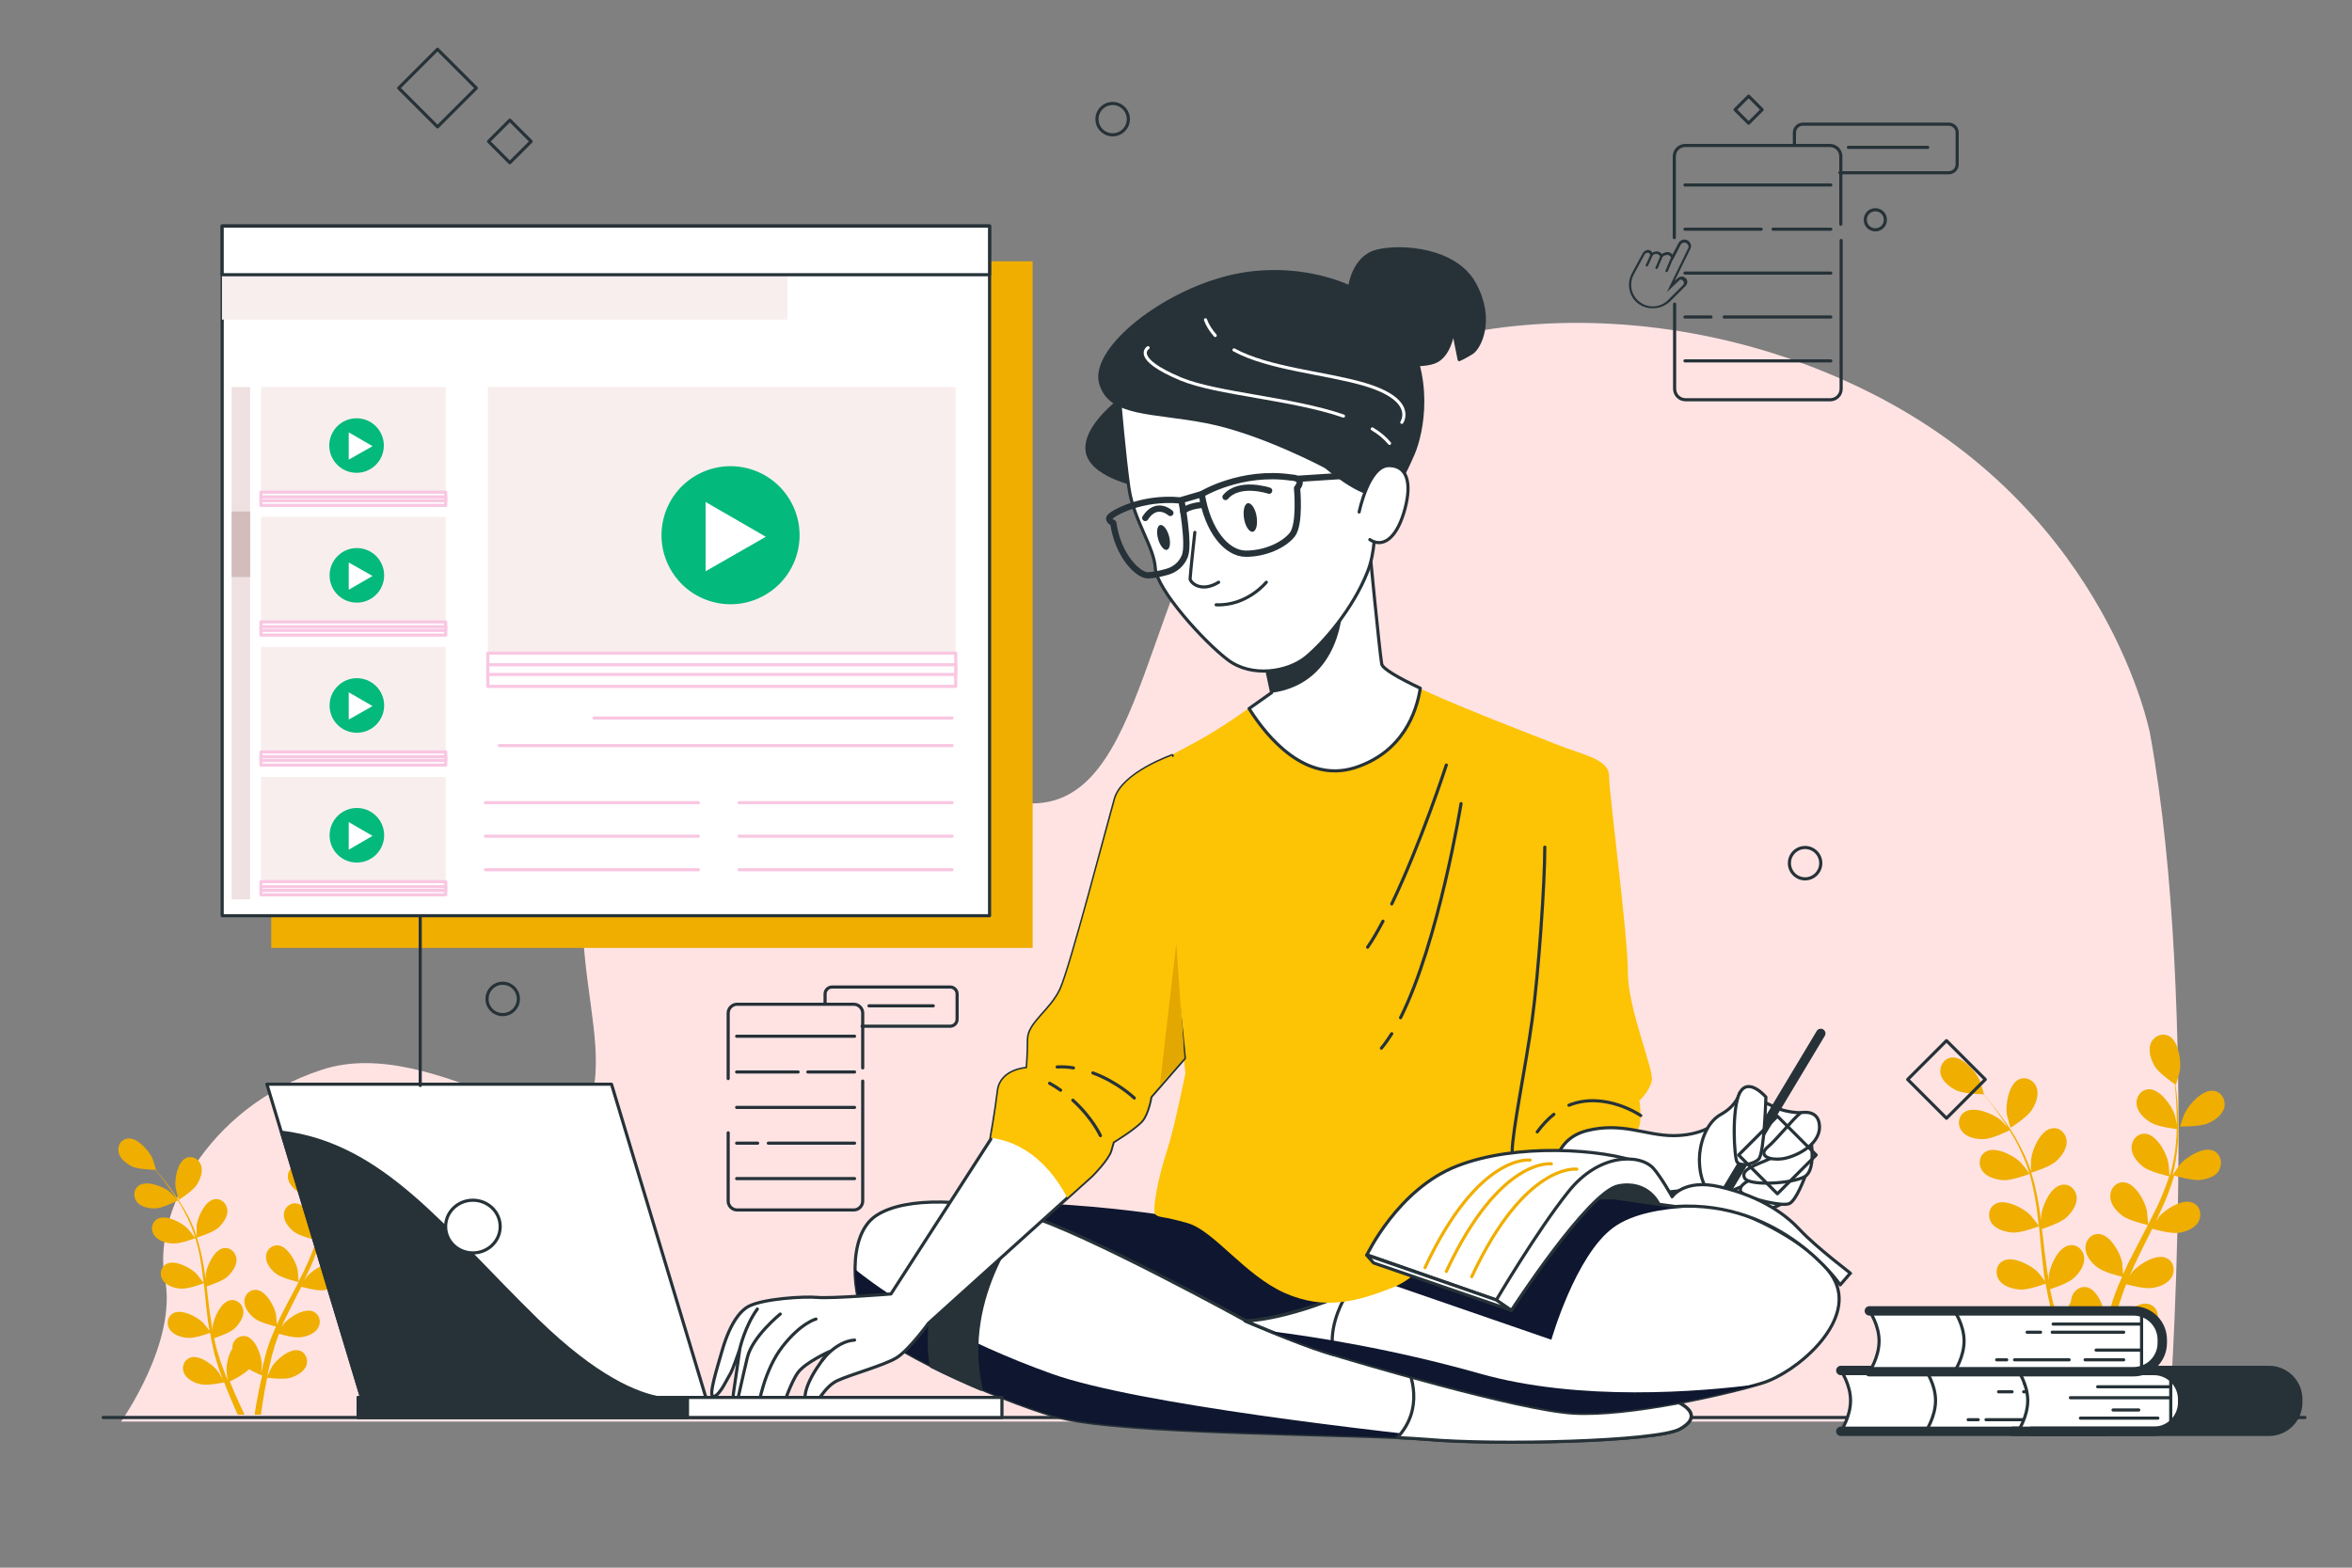 <?xml version="1.0" encoding="utf-8"?>
<!-- Generator: Adobe Illustrator 24.3.0, SVG Export Plug-In . SVG Version: 6.00 Build 0)  -->
<svg version="1.1" xmlns="http://www.w3.org/2000/svg" xmlns:xlink="http://www.w3.org/1999/xlink" x="0px" y="0px"
	 viewBox="0 0 750 500" style="enable-background:new 0 0 750 500;" xml:space="preserve">
<rect x="0" y="0" width="750" height="500" fill="#808080" stroke="none"/>
<style type="text/css">
	.st0{fill:#FFE3E3;}
	.st1{fill:#FFE3E3;stroke:#263238;stroke-linecap:round;stroke-linejoin:round;stroke-miterlimit:10;}
	.st2{fill:#F0AE00;}
	.st3{fill:#0F162F;}
	.st4{fill:#FFFFFF;stroke:#263238;stroke-linecap:round;stroke-linejoin:round;stroke-miterlimit:10;}
	.st5{fill:#263238;stroke:#263238;stroke-linecap:round;stroke-linejoin:round;stroke-miterlimit:10;}
	.st6{fill:#FDC305;}
	.st7{fill:none;stroke:#263238;stroke-linecap:round;stroke-linejoin:round;stroke-miterlimit:10;}
	.st8{fill:#263238;}
	.st9{fill:none;stroke:#263238;stroke-width:2;stroke-linecap:round;stroke-linejoin:round;stroke-miterlimit:10;}
	.st10{fill:#FFFFFF;stroke:#263238;stroke-width:2;stroke-linecap:round;stroke-linejoin:round;stroke-miterlimit:10;}
	.st11{fill:none;stroke:#FFFFFF;stroke-linecap:round;stroke-linejoin:round;stroke-miterlimit:10;}
	.st12{fill:none;stroke:#263238;stroke-width:3;stroke-linecap:round;stroke-linejoin:round;stroke-miterlimit:10;}
	.st13{fill:none;stroke:#F0AE00;stroke-linecap:round;stroke-linejoin:round;stroke-miterlimit:10;}
	.st14{fill:#E2A700;}
	.st15{fill:#F9EEEE;}
	.st16{fill:#FFFFFF;stroke:#F9C7E2;stroke-linecap:round;stroke-linejoin:round;stroke-miterlimit:10;}
	.st17{fill:#03B97C;}
	.st18{fill:#FFFFFF;}
	.st19{fill:#EFE1E1;}
	.st20{fill:#D3BCBC;}
</style>
<g id="BACKGROUND">
	<path class="st0" d="M685.6,234c0,0-13-68.7-86-107.1c-73-38.4-162-28.3-199,14.1c-37,42.4-34,117.2-73,115.2
		c-39-2-54-55.6-108-21.2c-54,34.4-26,80.8-30,110.2c-4,29.3-50-16.2-87-4c-37,12.1-54,46.5-50,66.7c4,20.2-14,45.5-14,45.5h653
		C691.6,453.3,701.6,321.9,685.6,234z"/>
	<line class="st1" x1="735" y1="452.1" x2="32.9" y2="452.1"/>
</g>
<g id="OBJECTS">
	<g>
		<path class="st2" d="M704,358.3c-2.5,1.1-8.8,1-8.8,1c-0.1,0,1.3-4.1,1.5-4.3c1.4-2.9,5.7-7.6,9.2-7.1c2.5,0.3,3.9,2.9,3.4,5.3
			C708.7,355.6,706.2,357.4,704,358.3z"/>
		<path class="st2" d="M701.9,376.3c-2.6,0.4-8.2-1.2-8.6-1.4c-0.9,3.1-2,6.2-3.4,9.3c-0.8,1.8-1.6,3.5-2.4,5.3c0.5-0.7,1-1.4,1-1.5
			c2.1-2.4,7.5-5.8,10.7-4.4c2.4,1,3,3.8,1.9,6c-1.2,2.2-4.1,3.3-6.4,3.6c-2.4,0.3-7.1-0.9-8.4-1.3c-0.3,0.7-0.7,1.3-1,2
			c-1.6,3.2-3.2,6.4-4.7,9.6c-0.5,1.1-1,2.2-1.5,3.4c0.5-0.7,0.8-1.2,0.9-1.3c2.1-2.4,7.5-5.8,10.7-4.4c2.4,1,3,3.8,1.9,6
			c-1.2,2.2-4.1,3.3-6.4,3.6c-2.3,0.3-6.7-0.8-8.2-1.2c-0.5,1.2-0.9,2.3-1.3,3.5c-0.2,0.8-0.5,1.5-0.8,2.3c-0.2,0.8-0.4,1.6-0.7,2.4
			c-0.4,1.5-0.7,3.1-1.1,4.6c-0.2,1-0.4,2-0.6,3c0.5-1.1,1.6-3.3,1.7-3.5c1.7-2.7,6.5-6.9,9.9-6c2.5,0.6,3.6,3.3,2.7,5.6
			c-0.9,2.3-3.5,3.9-5.8,4.5c-2.5,0.8-8,0.1-8.7,0c-0.3,1.6-0.6,3.3-0.9,4.8c-0.6,3.4-1,6.4-1.4,8.9h-2.3c0.4-2.6,0.9-5.8,1.6-9.3
			c0.3-1.7,0.7-3.5,1.1-5.3c-0.4-0.2-2.8-1.1-4.8-2.3c-1.8,2-6.5,4.3-7.1,4.6c0.6,1.6,1.3,3.1,1.9,4.5c1.3,3,2.5,5.6,3.6,7.8h-2.5
			c-0.9-2.1-1.9-4.4-3-7c-0.6-1.6-1.3-3.3-2-5c-0.7,0.1-6.1,1.2-8.7,0.7c-2.3-0.5-5.1-1.8-6.1-4.1c-1-2.2-0.1-5,2.3-5.8
			c3.4-1.1,8.5,2.7,10.4,5.2c0.1,0.1,1.1,1.9,1.8,3c-0.3-0.7-0.5-1.4-0.8-2.1c-0.5-1.5-1-2.9-1.6-4.5c-0.2-0.8-0.5-1.6-0.7-2.3
			c-0.3-0.8-0.4-1.6-0.6-2.5c-0.5-1.9-0.8-3.9-1.2-5.9c-1.3,0.5-5.9,2.1-8.2,1.9c-2.4-0.2-5.3-1-6.7-3.1c-1.3-2.1-0.9-4.9,1.4-6.1
			c3.1-1.6,8.8,1.4,11,3.6c0.1,0.1,1.6,1.9,2.3,2.9c-0.2-1.2-0.4-2.4-0.5-3.6c-0.4-3.5-0.8-7.1-1.1-10.6c-0.1-1.1-0.2-2.2-0.3-3.3
			c-0.5,0.2-5.8,2.2-8.5,2c-2.4-0.2-5.3-1-6.7-3.1c-1.3-2.1-0.9-4.9,1.4-6.1c3.1-1.6,8.8,1.4,11,3.6c0.2,0.2,2.2,2.7,2.7,3.4
			c-0.3-2.4-0.5-4.8-0.9-7.1c-0.5-3.2-1.2-6.4-2-9.4c-0.2,0.1-5.8,2.2-8.5,2c-2.4-0.2-5.3-1-6.7-3.1c-1.3-2.1-0.9-4.9,1.4-6.1
			c3.2-1.6,8.8,1.4,11,3.6c0.2,0.2,2.4,2.9,2.7,3.5c-0.1-0.2-0.1-0.4-0.1-0.5c-1-3.2-2.3-6.1-3.7-8.9c-0.8-1.6-1.7-3-2.5-4.4
			c-1,0.5-5.6,2.7-8.1,2.8c-2.4,0.1-5.4-0.4-7-2.4c-1.6-1.9-1.4-4.8,0.7-6.2c3-2,8.9,0.4,11.4,2.4c0.1,0.1,1.4,1.3,2.3,2.3
			c-0.4-0.6-0.8-1.3-1.2-1.9c-1.5-2.2-3-4.2-4.3-5.9c-0.8-1-1.5-1.8-2.2-2.6c-1.2,0-6.3-0.2-8.5-1.2c-2.1-1-4.6-2.9-5.1-5.3
			c-0.5-2.4,1-4.9,3.5-5.2c3.5-0.4,7.7,4.4,9,7.3c0.1,0.3,1.4,4.4,1.3,4.4c0,0-0.1,0-0.1,0c0.7,0.8,1.4,1.6,2.1,2.5
			c1.4,1.7,2.9,3.6,4.5,5.8c1.5,2.2,3.2,4.6,4.6,7.4c1.5,2.7,2.9,5.7,3.9,8.9c0,0,0,0.1,0,0.1c0-1,0-3.9,0.1-4.2
			c0.4-3.1,3-9,6.5-9.6c2.5-0.5,4.6,1.5,4.8,3.9c0.2,2.5-1.6,5-3.4,6.6c-2,1.8-7.5,3.5-7.9,3.6c1,3.1,1.7,6.3,2.3,9.6
			c0.3,1.9,0.6,3.8,0.9,5.7c0-0.9,0-1.7,0-1.8c0.4-3.1,3-9,6.5-9.6c2.5-0.5,4.6,1.5,4.8,3.9c0.2,2.5-1.6,5-3.4,6.6
			c-1.8,1.6-6.5,3.2-7.7,3.6c0.1,0.7,0.2,1.5,0.3,2.2c0.4,3.6,0.8,7.1,1.3,10.6c0.2,1.2,0.4,2.4,0.6,3.6c0-0.8,0-1.5,0-1.6
			c0.4-3.1,3-9,6.5-9.6c2.5-0.5,4.6,1.5,4.8,3.9c0.2,2.5-1.6,5-3.4,6.6c-1.7,1.5-6,3-7.5,3.5c0.3,1.2,0.5,2.4,0.8,3.6
			c0.2,0.8,0.4,1.6,0.7,2.4c0.3,0.8,0.5,1.6,0.8,2.3c0.5,1.5,1.1,3,1.6,4.4c0.4,1,0.8,1.9,1.1,2.9c-0.2-1.2-0.5-3.6-0.5-3.8
			c0-2.1,0.7-5.5,2.2-7.9c0-0.3,0-0.6,0.1-0.9c0.4-2.4,2.7-4.2,5.1-3.6c3.4,0.9,5.6,6.9,5.8,10.1c0,0.2-0.1,2.2-0.2,3.5
			c0.2-0.7,0.3-1.5,0.5-2.2c0.4-1.5,0.8-3,1.2-4.6c0.2-0.8,0.5-1.6,0.7-2.3c0.2-0.8,0.6-1.6,0.8-2.4c0.7-1.9,1.5-3.7,2.3-5.5
			c-1.3-0.3-6-1.5-7.9-3c-1.9-1.4-3.9-3.8-3.8-6.3c0-2.5,2-4.6,4.5-4.3c3.5,0.4,6.6,6,7.2,9.1c0,0.2,0.2,2.5,0.3,3.7
			c0.5-1.1,1-2.2,1.5-3.3c1.6-3.2,3.3-6.3,4.9-9.5c0.5-1,1-1.9,1.5-2.9c-0.5-0.1-6.1-1.4-8.2-3c-1.9-1.4-3.9-3.8-3.8-6.3
			c0-2.4,2-4.6,4.5-4.3c3.5,0.4,6.6,6,7.2,9.1c0,0.2,0.3,3.5,0.4,4.3c1.1-2.1,2.2-4.3,3.2-6.4c1.4-3,2.5-6,3.5-8.9
			c-0.2-0.1-6.1-1.4-8.2-3c-1.9-1.4-3.9-3.8-3.8-6.3c0-2.4,2-4.6,4.5-4.3c3.5,0.4,6.6,6,7.2,9.1c0.1,0.2,0.4,3.8,0.4,4.4
			c0.1-0.2,0.1-0.4,0.2-0.5c0.9-3.2,1.5-6.4,1.8-9.4c0.2-1.8,0.3-3.5,0.3-5.1c-1.1-0.1-6.2-0.8-8.3-2.1c-2-1.2-4.3-3.3-4.5-5.8
			c-0.3-2.4,1.5-4.8,4-4.8c3.5,0,7.2,5.2,8.2,8.2c0.1,0.2,0.4,1.9,0.6,3.1c0-0.7,0-1.5,0-2.2c0-2.7-0.2-5.1-0.3-7.3
			c-0.1-1.2-0.2-2.3-0.3-3.4c-1-0.7-5.1-3.6-6.4-5.7c-1.2-2-2.2-4.9-1.3-7.3c0.9-2.3,3.5-3.5,5.8-2.4c3.1,1.6,4,8,3.5,11.1
			c0,0.3-1.2,4.4-1.3,4.4c0,0-0.1,0-0.1,0c0.1,1,0.3,2.1,0.4,3.2c0.2,2.2,0.4,4.6,0.5,7.3c0.1,2.7,0.1,5.6-0.2,8.7
			c-0.3,3.1-0.7,6.3-1.6,9.6c0,0,0,0.1,0,0.1c0.6-0.9,2.2-3.3,2.3-3.4c2.1-2.4,7.5-5.8,10.7-4.4c2.3,1,3,3.8,1.9,6
			C707.1,374.9,704.2,376,701.9,376.3z"/>
		<path class="st2" d="M641.1,359.7c-0.1,0-1.1-4.1-1.2-4.4c-0.4-3.1,0.6-9.4,3.8-11c2.3-1.1,4.9,0.2,5.7,2.5
			c0.9,2.4-0.2,5.2-1.5,7.2C646.4,356.4,641.1,359.7,641.1,359.7z"/>
	</g>
	<g>
		<path class="st2" d="M111.2,381.5c-2.2,1-7.6,0.8-7.6,0.8c-0.1,0,1.2-3.5,1.3-3.7c1.2-2.5,4.9-6.5,7.9-6.1
			c2.2,0.3,3.4,2.5,2.9,4.5C115.2,379.2,113.1,380.7,111.2,381.5z"/>
		<path class="st2" d="M109.4,397.1c-2.3,0.3-7.1-1.1-7.4-1.2c-0.8,2.7-1.7,5.4-2.9,8c-0.7,1.5-1.4,3-2.1,4.5
			c0.4-0.6,0.8-1.2,0.9-1.3c1.8-2.1,6.4-5,9.3-3.8c2,0.9,2.6,3.3,1.6,5.1c-1,1.9-3.5,2.8-5.5,3.1c-2,0.3-6.1-0.8-7.2-1.1
			c-0.3,0.6-0.6,1.2-0.9,1.7c-1.4,2.8-2.8,5.5-4.1,8.2c-0.5,1-0.9,1.9-1.3,2.9c0.4-0.6,0.7-1,0.8-1.1c1.8-2.1,6.4-5,9.3-3.8
			c2,0.9,2.6,3.3,1.6,5.1c-1,1.9-3.5,2.8-5.5,3.1c-2,0.3-5.7-0.7-7-1.1c-0.4,1-0.8,2-1.1,3c-0.2,0.7-0.5,1.3-0.6,2
			c-0.2,0.7-0.4,1.4-0.6,2c-0.3,1.3-0.6,2.6-0.9,3.9c-0.2,0.9-0.4,1.7-0.5,2.6c0.4-1,1.3-2.8,1.4-3c1.5-2.3,5.6-5.9,8.6-5.2
			c2.1,0.5,3.1,2.9,2.4,4.8c-0.7,2-3.1,3.3-5,3.9c-2.1,0.7-6.9,0.1-7.5,0c-0.3,1.4-0.5,2.8-0.8,4.1c-0.5,2.9-0.9,5.5-1.2,7.7h-2
			c0.3-2.3,0.8-5,1.4-8c0.3-1.4,0.6-3,1-4.5c-0.4-0.1-2.4-1-4.2-2c-1.6,1.7-5.6,3.7-6.1,3.9c0.5,1.3,1.1,2.6,1.6,3.9
			c1.1,2.5,2.2,4.8,3.1,6.7h-2.2c-0.8-1.8-1.7-3.8-2.6-6c-0.6-1.4-1.1-2.8-1.7-4.3c-0.6,0.1-5.3,1.1-7.5,0.6c-2-0.4-4.4-1.6-5.3-3.5
			c-0.9-1.9-0.1-4.3,2-5c2.9-1,7.3,2.3,8.9,4.5c0.1,0.1,1,1.6,1.5,2.6c-0.2-0.6-0.5-1.2-0.7-1.9c-0.5-1.3-0.9-2.5-1.3-3.9
			c-0.2-0.7-0.4-1.3-0.6-2c-0.2-0.7-0.4-1.4-0.5-2.1c-0.4-1.7-0.7-3.3-1-5.1c-1.1,0.4-5,1.8-7.1,1.6c-2-0.1-4.6-0.9-5.8-2.7
			c-1.2-1.8-0.7-4.2,1.2-5.2c2.7-1.4,7.6,1.2,9.5,3.1c0.1,0.1,1.4,1.7,2,2.5c-0.2-1-0.3-2.1-0.5-3.1c-0.4-3-0.7-6.1-1-9.2
			c-0.1-0.9-0.2-1.9-0.3-2.8c-0.4,0.1-5,1.9-7.3,1.7c-2-0.1-4.6-0.9-5.8-2.7c-1.2-1.8-0.7-4.2,1.2-5.2c2.7-1.4,7.6,1.2,9.5,3.1
			c0.1,0.1,1.9,2.4,2.3,2.9c-0.2-2.1-0.5-4.1-0.8-6.1c-0.4-2.8-1-5.5-1.8-8.1c-0.2,0.1-5,1.9-7.4,1.7c-2-0.1-4.6-0.9-5.8-2.7
			c-1.2-1.8-0.7-4.2,1.2-5.2c2.7-1.4,7.6,1.2,9.5,3.1c0.2,0.2,2.1,2.5,2.4,3c0-0.2-0.1-0.3-0.1-0.5c-0.8-2.7-2-5.3-3.2-7.6
			c-0.7-1.4-1.4-2.6-2.2-3.8c-0.9,0.4-4.9,2.4-7,2.5c-2,0.1-4.7-0.4-6-2c-1.3-1.6-1.2-4.1,0.6-5.3c2.5-1.7,7.7,0.3,9.8,2
			c0.1,0.1,1.2,1.2,2,2c-0.3-0.5-0.7-1.1-1-1.6c-1.3-1.9-2.6-3.6-3.7-5.1c-0.7-0.8-1.3-1.6-1.9-2.3c-1.1,0-5.4-0.2-7.3-1
			c-1.8-0.9-4-2.5-4.4-4.6c-0.4-2.1,0.8-4.2,3-4.4c3-0.3,6.6,3.8,7.8,6.3c0.1,0.2,1.2,3.8,1.2,3.8c0,0-0.1,0-0.1,0
			c0.6,0.7,1.2,1.4,1.8,2.1c1.2,1.5,2.5,3.1,3.8,5c1.3,1.9,2.7,4,4,6.3c1.3,2.3,2.5,4.9,3.4,7.7c0,0,0,0.1,0,0.1c0-0.9,0-3.4,0-3.6
			c0.4-2.7,2.6-7.7,5.6-8.3c2.2-0.4,4,1.3,4.2,3.4c0.2,2.1-1.4,4.3-2.9,5.7c-1.7,1.5-6.5,3-6.8,3.1c0.8,2.6,1.5,5.4,2,8.3
			c0.3,1.6,0.5,3.3,0.8,5c0-0.8,0-1.5,0-1.6c0.4-2.7,2.6-7.7,5.6-8.3c2.2-0.4,4,1.3,4.2,3.4c0.2,2.1-1.4,4.3-2.9,5.7
			c-1.5,1.4-5.6,2.7-6.6,3.1c0.1,0.6,0.2,1.3,0.2,1.9c0.4,3.1,0.7,6.1,1.2,9.1c0.2,1.1,0.3,2.1,0.5,3.1c0-0.7,0-1.3,0-1.4
			c0.4-2.7,2.6-7.7,5.6-8.3c2.2-0.4,4,1.3,4.2,3.4c0.2,2.1-1.4,4.3-2.9,5.7c-1.5,1.3-5.2,2.6-6.4,3c0.2,1.1,0.4,2.1,0.7,3.1
			c0.2,0.7,0.3,1.4,0.6,2c0.2,0.7,0.4,1.3,0.6,2c0.5,1.3,0.9,2.6,1.4,3.8c0.3,0.9,0.7,1.7,1,2.5c-0.2-1-0.4-3.1-0.4-3.3
			c0-1.8,0.6-4.8,1.9-6.8c0-0.3,0-0.5,0-0.8c0.3-2.1,2.3-3.6,4.4-3.1c3,0.8,4.8,6,5,8.7c0,0.2-0.1,1.9-0.2,3
			c0.1-0.6,0.3-1.3,0.4-1.9c0.3-1.3,0.7-2.6,1-4c0.2-0.7,0.4-1.3,0.6-2c0.2-0.7,0.5-1.4,0.7-2.1c0.6-1.6,1.3-3.2,2-4.8
			c-1.1-0.3-5.2-1.3-6.8-2.6c-1.6-1.2-3.3-3.3-3.3-5.4c0-2.1,1.7-3.9,3.9-3.7c3,0.3,5.7,5.2,6.2,7.8c0,0.2,0.2,2.1,0.3,3.2
			c0.4-0.9,0.9-1.9,1.3-2.8c1.4-2.7,2.8-5.5,4.3-8.2c0.4-0.8,0.9-1.7,1.3-2.5c-0.4-0.1-5.2-1.2-7.1-2.6c-1.6-1.2-3.3-3.3-3.3-5.4
			c0-2.1,1.7-3.9,3.9-3.7c3,0.3,5.7,5.2,6.2,7.8c0,0.2,0.3,3,0.3,3.7c1-1.8,1.9-3.7,2.7-5.5c1.2-2.6,2.2-5.1,3-7.7
			c-0.2,0-5.2-1.2-7.1-2.6c-1.6-1.2-3.3-3.3-3.3-5.4c0-2.1,1.7-3.9,3.9-3.7c3,0.3,5.7,5.2,6.2,7.8c0,0.2,0.3,3.2,0.3,3.8
			c0-0.2,0.1-0.3,0.2-0.5c0.8-2.8,1.3-5.5,1.5-8.1c0.2-1.5,0.2-3,0.3-4.4c-1-0.1-5.4-0.7-7.2-1.8c-1.7-1.1-3.7-2.9-3.9-5
			c-0.2-2.1,1.3-4.1,3.5-4.1c3.1,0,6.2,4.5,7,7.1c0,0.1,0.4,1.6,0.6,2.7c0-0.6,0-1.3,0-1.9c0-2.3-0.1-4.4-0.3-6.3
			c-0.1-1.1-0.2-2-0.3-2.9c-0.9-0.6-4.4-3.1-5.5-4.9c-1.1-1.7-1.9-4.2-1.1-6.3c0.8-2,3-3.1,5-2c2.7,1.4,3.4,6.9,3,9.6
			c0,0.2-1.1,3.8-1.1,3.8c0,0,0,0-0.1,0c0.1,0.9,0.2,1.8,0.3,2.8c0.2,1.9,0.4,4,0.4,6.3c0.1,2.3,0.1,4.8-0.2,7.5
			c-0.2,2.7-0.6,5.4-1.4,8.3c0,0,0,0.1,0,0.1c0.5-0.8,1.9-2.8,2-3c1.8-2.1,6.4-5,9.3-3.8c2,0.9,2.6,3.3,1.6,5.1
			C113.9,395.8,111.4,396.8,109.4,397.1z"/>
		<path class="st2" d="M57,382.7c0,0-1-3.6-1-3.8c-0.4-2.7,0.5-8.1,3.2-9.5c2-1,4.2,0.2,4.9,2.2c0.7,2-0.2,4.5-1.3,6.2
			C61.5,379.9,57,382.7,57,382.7z"/>
	</g>
	<g>
		<g>
			<g>
				<path class="st3" d="M368.5,387.2c0,0-21-3.2-43.4-3.6c-22.5-0.4-29.8,1.1-35.3,2.9c-5.5,1.8-10.5,17.3-3.2,32
					c7.3,14.7,32.7,26.9,67.3,23.9s59.3-9.9,72.5-19.9c13.3-9.9,1.5-15.5-13.3-23.6C398.3,391.1,378.4,386.7,368.5,387.2z"/>
				<path class="st4" d="M397.2,421.2c0,0-51.5-28.3-69.6-33.5c-18-5.2-38.7-6.3-48.2,0c-9.6,6.3-7.4,26.5-2.9,34.2
					c4.4,7.7,40.1,23.9,60,29.8c19.9,5.9,97.6,5.5,118.9,7.4c21.4,1.8,72.9,0.7,80.3-3.3c7.4-4,2.9-8.5-7.7-11
					c-10.7-2.6-46-2.6-62.6-7.4C448.7,432.7,409.3,427.5,397.2,421.2z"/>
				<path class="st3" d="M276.4,422c-2.2-3.8-3.8-10.5-3.8-17.2c13.3,10.6,34.1,23.1,62.9,33.4c27.2,9.7,104.4,18.4,136.3,21.7
					c-6.3-0.1-12.1-0.4-16.5-0.8c-21.4-1.8-99-1.5-118.9-7.4C316.6,445.9,280.9,429.7,276.4,422z"/>
				<path class="st5" d="M312.9,443.1c-5.5-2.3-10.9-4.8-15.9-7.3c-1.1-5.4-2.4-21.3,9.3-52c7,0.6,14.4,2,21.4,4
					C327.6,387.7,305.8,412.7,312.9,443.1z"/>
				<path class="st4" d="M447.6,433.4c6.9,1.4,13.2,2.7,17.7,4c16.6,4.8,51.9,4.8,62.6,7.4c10.7,2.6,15.1,7,7.7,11
					c-7.4,4-58.9,5.2-80.3,3.3c-2.5-0.2-5.8-0.4-9.7-0.6C454.1,449.3,450.3,438.5,447.6,433.4z"/>
			</g>
			<g>
				<path class="st4" d="M481.1,374.9c0,0,33.5,4,50.4,5.5c16.9,1.5,47.5,15.1,53.7,28.3c6.3,13.3-12.5,29.1-23.2,32.4
					c-10.7,3.3-42.7,10.7-60.4,9.6c-17.7-1.1-69.9-16.6-79.2-19.5c-9.2-2.9-25.4-9.9-25.4-9.9s15.5,0,41.6-13.3
					C464.9,394.7,469,381.1,481.1,374.9z"/>
				<path class="st3" d="M553,385.4c0,0-26.4-2.8-38.5,6.1c-12.1,8.8-19.8,35.8-19.8,35.8L438.8,408c0,0,4.2-4.5,14.6-17.1
					c10.5-12.7,41.3-19.8,59.4-16C531,378.8,553,385.4,553,385.4z"/>
				<path class="st4" d="M425.2,432c-1.1-0.3-2-0.6-2.6-0.8c-9.2-2.9-25.4-9.9-25.4-9.9s11.9,0,32.4-8.9
					C426.7,417.3,423.7,424.4,425.2,432z"/>
				<path class="st3" d="M405.3,424.6c14.1,1.8,38.7,5.6,66.6,13.5c31.8,9,70.2,5.8,88.8,3.4c-11.9,3.5-42,10.2-58.9,9.1
					c-17.7-1.1-69.9-16.6-79.2-19.5C417.6,429.6,410.7,426.9,405.3,424.6z"/>
			</g>
		</g>
		<g>
			<g>
				<path class="st6" d="M370.4,267.9l7.6,74.4c0,0-3.6,17.9-6,25.1c-2.4,7.2-4.8,18.7-3.6,19.9c1.2,1.2,2,0.4,10.3,2.8
					c8.4,2.4,18.3,16.7,31,22.3c12.7,5.6,23.1,2.8,35-2c11.9-4.8,34.2-33.8,39-34.6c4.8-0.8,19.1-3.2,25.1-5.2
					c6-2,13.1-10.3,13.1-10.3s1.2,0,1.2-4.4s-0.4-4.8-0.4-4.8s3.2-2.8,4-6.4c0.8-3.6-7.6-22.7-7.6-34.6c0-11.9-6-56.9-6-62.5
					c0-5.6-8.4-6.8-17.1-10.3c-8.8-3.6-54.9-20.7-55.7-25.5c-0.8-4.8-4-38.2-4-38.2s-24.8,26.5-27.9,28.6c-4,2.8-6,5.6-6,5.6
					l2.8,13.1c0,0-11.9,8.8-19.9,13.5c-8,4.8-18.7,9.2-19.1,12.3"/>
			</g>
		</g>
		<path class="st7" d="M495.5,355.4c-1.8,1.4-3.6,3.3-5.3,5.6"/>
		<path class="st7" d="M523.2,355.8c0,0-11.4-7.9-22.9-3.3"/>
		<g>
			<path class="st4" d="M398.3,226c4.1-2.9,7.2-5.1,7.2-5.1l-2.8-13.1c0,0,2-2.8,6-5.6c3.1-2.2,27.9-28.6,27.9-28.6s3.2,33.4,4,38.2
				c0.3,1.5,5.3,4.4,12.3,7.7c-1.2,7.7-5.6,20.5-21,25.4C416.3,249.7,404.3,235.5,398.3,226z"/>
			<path class="st8" d="M405.3,221c0.1-0.1,0.1-0.1,0.1-0.1l-2.8-13.1c0,0,2-2.8,6-5.6c1.8-1.2,10.5-10.3,17.7-17.9l1.8,8.7
				C428.2,193,428.2,218,405.3,221z"/>
		</g>
		<g>
			<path class="st5" d="M430.4,91.5c0,0,1.1-9.5,8.7-11.4c7.6-1.9,25.1-0.8,31.2,10.6c6.1,11.4,1.5,20.1-0.8,21.7
				c-2.3,1.5-4.2,2.3-4.2,2.3l-1.9-9.5c0,0-0.8,8.4-6.1,10.3c-5.3,1.9-16.3,0-16.3,0S431.5,108.6,430.4,91.5z"/>
			<path class="st5" d="M360.1,125.4c0,0-13.5,8.8-13.5,17.5c0,8.8,16.7,11.9,16.7,11.9L360.1,125.4z"/>
			<g>
				<path class="st4" d="M357,127.2c0,0,1.5,18.2,3,28.5c1.5,10.3,8,18.6,8.4,25.5c0.4,6.8,15.6,23.6,23.2,29.3
					c7.6,5.7,19,3.8,24.7-0.8c5.7-4.6,15.2-15.6,19.8-27.4c4.6-11.8,1.1-28.9,0-34.2c-1.1-5.3-29.6-26.2-51.3-26.2
					S357,127.2,357,127.2z"/>
				<path class="st7" d="M381,169.8c0,0-1.5,13.7-1.5,14.8c0,1.1,3.4,4.6,9.1,1.1"/>
				<path class="st7" d="M403.8,185.7c0,0-6.1,7.6-16,7.2"/>
				<g>
					<path class="st9" d="M383.2,157.6c0,0,12.5-7.6,28.5-5.3c0,0,4.6,0,1.9,3.4c0,0,1.1,11.4-1.5,14.8c-2.7,3.4-8.7,6.1-14.8,6.1
						C391.2,176.6,385.1,169.4,383.2,157.6z"/>
					<line class="st10" x1="414" y1="152.7" x2="438.7" y2="151.1"/>
					<path class="st9" d="M383.2,157.6l-6.5,1.9c0,0,2.7,14.1,1.1,17.9l0,0c-1,2.5-3.1,4.3-5.7,5c-2.1,0.6-4.6,1.1-6.1,1.1
						c-3,0-9.5-6.1-11-16.7c0,0-1.9-0.8-1.1-1.9c0.8-1.1,9.9-6.5,22.5-5.3"/>
					<path class="st9" d="M383.6,161c0,0-4.8,0.3-6.3,2.1"/>
				</g>
				<path class="st8" d="M396.7,165.4c0.4,2.5,1.7,4.4,2.8,4.2c1.1-0.2,1.6-2.4,1.2-4.9c-0.4-2.5-1.7-4.4-2.8-4.2
					C396.8,160.7,396.3,162.9,396.7,165.4z"/>
				
					<ellipse transform="matrix(0.964 -0.268 0.268 0.964 -32.384 105.462)" class="st8" cx="370.8" cy="171.5" rx="1.8" ry="4.1"/>
				<path class="st9" d="M404.7,156.5c0,0-9.5-3.2-13.9,2"/>
				<path class="st9" d="M373.2,163.6c0,0-4.4-4-8,1.6"/>
			</g>
			<g>
				<path class="st5" d="M422.8,148.9c0,0-20.5-11-38-14.4s-30.8-1.9-33.8-12.2c-3-10.3,17.5-27.4,38.8-33.4
					c21.3-6.1,46.7,0.4,57,15.6c10.3,15.2,6.8,33.4,3.8,40.3c-3,6.8-5.3,12.2-11,12.9C433.8,158.4,422.8,148.9,422.8,148.9z"/>
				<g>
					<path class="st11" d="M437.6,136.8c2.2,1.3,4.1,2.9,5.5,4.6"/>
					<path class="st11" d="M366.1,110.9c0,0-5.5,3.3,10.5,10c11.7,4.8,35.3,6.1,51.8,11.8"/>
					<path class="st11" d="M387.5,107c-1.3-1.5-2.4-3.1-3.1-5"/>
					<path class="st11" d="M447,134.7c0,0,5-7.2-12.2-12.2c-12.4-3.6-30.3-4.9-41.3-10.9"/>
				</g>
			</g>
			<path class="st4" d="M433.4,163.3c0,0,3-14.8,9.5-14.8s7.3,6.8,4.7,15.2c-2.6,8.4-6.9,11-10.8,8.4"/>
		</g>
		<path class="st7" d="M483.8,375.7c0,0-1.6-2-1.6-8.4c0-6.4,4.4-27.5,6.4-42.2c2-14.7,4-43,4-54.9"/>
		<path class="st7" d="M443.8,329.7c-1.1,1.7-2.2,3.3-3.3,4.6"/>
		<path class="st7" d="M465.9,256.3c0,0-7.1,44-19.3,68.3"/>
		<path class="st7" d="M441,293.8c-1.6,3-3.2,5.9-4.9,8.3"/>
		<path class="st7" d="M461.2,244c0,0-8,24.7-17.4,44.3"/>
		<g>
			<path class="st4" d="M546.7,358.6c0,0-4.4,3.6-13.1,3.6c-8.8,0-16.3-4.4-27.5-1.6c-11.1,2.8-11.1,13.9-9.9,17.1
				c1.2,3.2,11.9,5.2,21.9,4c9.9-1.2,30.2-3.2,30.2-3.2S545.1,366.9,546.7,358.6z"/>
			<g>
				<path class="st4" d="M554.8,348.5c0,0-0.9,4.1-6,6.9c-5.1,2.8-6.9,10.1-6.9,14.3c0,4.1,0.9,6.4,0.9,6.4s1.4,5.5,6,6.4
					c4.6,0.9,7.4,3.7,12.9-1.8c5.5-5.5,13.4-23,13.4-23l-0.9-2.8c0,0-4.6,0-8.3-1.8C562.2,351.2,554.8,348.5,554.8,348.5z"/>
				<line class="st12" x1="580.6" y1="329.6" x2="548.8" y2="382.6"/>
				<path class="st4" d="M570.9,382.1c0,0-3.7,3.7-10.1,3.7c-6.4,0-12.9-4.1-9.7-5.5c3.2-1.4,5.5-2.8,7.8-1.8
					C561.3,379.3,570.9,382.1,570.9,382.1z"/>
				<path class="st4" d="M575.6,375.2c0,0-2.8,7.8-5.1,8.7c-2.3,0.9-12-1.4-14.7-3.2c-2.8-1.8,1.8-5.1,6-5.1
					S575.6,375.2,575.6,375.2z"/>
				<path class="st4" d="M577.4,363.2c0,0,1.8,9.7-1.8,12c-3.7,2.3-18,3.2-19.3,0.5c-1.4-2.8,3.7-4.1,8.7-6.4
					C570,366.9,577.4,363.2,577.4,363.2z"/>
				<path class="st4" d="M563.1,349.9c0,0-0.5,18-2.3,19.8c-1.8,1.8-6,2.3-6.9,0.9c-0.9-1.4-1.8-17,0.9-22.1
					C557.6,343.4,563.1,349.9,563.1,349.9z"/>
				<path class="st4" d="M574.2,354.9c0,0,6-1.4,6,4.6c0,6-8.3,9.7-12,10.1c-3.7,0.5-7.8-0.9-4.6-3.7
					C566.8,363.2,571.4,357.2,574.2,354.9z"/>
			</g>
		</g>
		<g>
			<path class="st5" d="M529,384.1l-25.8-3.7c0,0,3.3-4.8,11.8-4.8c8.5,0,13.6,4,14.7,5.5C530.8,382.6,529,384.1,529,384.1z"/>
			<path class="st4" d="M477.1,414.6l-41.2-14.4c0,0,9.9-21,28.7-28.3c18.8-7.4,46.6-5.5,58.4-1l-4.3,4.7c0,0-8.5,0.4-17.7,11
				c-9.2,10.7-18.4,27.6-18.4,27.6L477.1,414.6z"/>
			<g>
				<path class="st13" d="M502.8,372.9c0,0-16.4-2.3-33.5,34.3"/>
				<path class="st13" d="M494.7,371.2c0,0-16.4-2.3-33.5,34.3"/>
				<path class="st13" d="M487.9,370c0,0-16.4-2.3-33.5,34.3"/>
			</g>
			<path class="st4" d="M586.8,409.8c0,0-18.4-27.2-52.6-25l-5.2-0.7c0,0-3.3-7.7-12.9-5.9c-9.6,1.8-34.2,39.8-34.2,39.8l-4.8-3.3
				c0,0,13-22.1,23-34.6c9.9-12.5,22.9-12.1,27.1-7.5c2.5,2.8,6,9.1,6,9.1s3.8-5.8,15.1-3.2c13.9,3.2,21.6,9.4,25.5,13.6
				c5.8,6.2,17.4,14.7,16.2,14L586.8,409.8z"/>
			<polygon class="st4" points="481.9,417.9 438,402.8 435.8,400.3 477.1,414.6 			"/>
		</g>
	</g>
	<g>
		<path class="st4" d="M373.8,241c0,0-15.8,5.5-18.2,13.8c-2.4,8.4-14.2,54-17.4,60.8c-3.2,6.8-10.3,10.7-10.3,15.9
			c0,5.2-0.4,9.2-0.4,9.2s-8.4,0.4-9.2,7.2c-0.8,6.8-2.4,15.5-2.4,15.5l-31.8,49.3c0,0-19,1.5-23.4,1.1c-4.4-0.4-17.4,0.4-22.1,2.9
			c-1.8,1-5.5,4.1-8.4,14.3c-1.4,5-4.6,14.8-2.6,14.4c2-0.4,4.4-5.9,5.2-7.1c0.8-1.2,3.1-8,3.1-8s-1.6,11.5-2,13.9
			c-0.4,2.4,0.8,4.8,0.8,4.8l0.2,0.1c2,0.8,4.1,0.9,6.2,0.4l1.6-0.4l0,0c1.5,0.8,3.3,1,5,0.5l1.8-0.5c0,0,2.6-8.2,5-11.4
			c2.4-3.2,9.9-6.6,9.9-6.6s-8.1,9.2-7.7,15.2c0.2,2.4-0.4,4.4,1.6,3.2c2-1.2,4.4-7.2,8.8-9.2c4.4-2,14.7-4.8,18.7-7.2
			c4-2.4,10.3-11.1,10.3-11.1l52.1-47c0,0,5.2-5.2,6-8c0.8-2.8,0.8-2.8,0.8-2.8s7.2-4.4,9.2-6.8c2-2.4,2.8-7.6,2.8-7.6l10.7-12.3
			l-7.2-68"/>
		<path class="st6" d="M374.5,285.2l3.1,52.3l-10.7,12.3c0,0-0.8,5.2-2.8,7.6c-2,2.4-9.2,6.8-9.2,6.8s0,0-0.8,2.8c-0.8,2.8-6,8-6,8
			l-7.8,7c-3.2-6.2-10.7-17.3-24.3-19.1c0.4-2,1.6-9.2,2.3-15c0.8-6.8,9.2-7.2,9.2-7.2s0.4-4,0.4-9.2c0-5.2,7.2-9.2,10.3-15.9
			s15-52.4,17.4-60.8c2.4-8.4,18.2-13.8,18.2-13.8"/>
		<polygon class="st14" points="375.1,301 369.9,345.8 377.6,337.5 		"/>
		<g>
			<path class="st7" d="M338.2,347.7c-1.1-0.8-2.3-1.5-3.5-2.2"/>
			<path class="st7" d="M350.9,362.2c0,0-2.5-5.6-8.8-11.3"/>
			<path class="st7" d="M342.3,340.6c-1.7-0.3-3.4-0.4-5.2-0.3"/>
			<path class="st7" d="M361.7,350.2c0,0-5.3-5.1-13.2-8"/>
		</g>
		<path class="st7" d="M262.2,433.8c0,0,4.4-6,10.3-6.4"/>
		<path class="st7" d="M260.2,420.7c0,0-4.8,1.2-10.7,8.8s-7.6,18.7-7.6,18.7"/>
		<path class="st7" d="M248.8,419.1c0,0-8.9,7.2-10.5,13.9s-3.6,15.9-3.6,15.9"/>
		<path class="st7" d="M235.9,430.2c0,0,1.6-7.2,5.6-12.7"/>
	</g>
	<g>
		<polygon class="st4" points="115.4,446.1 225.2,446.1 195,345.8 85.1,345.8 		"/>
		<path class="st5" d="M115.4,446.1l-25.6-85c32.4,4,51.5,30.7,81.5,60c18.9,18.4,32,23.7,39.7,24.9H115.4z"/>
		<ellipse class="st4" cx="150.8" cy="391.2" rx="8.7" ry="8.4"/>
		
			<rect x="114.2" y="445.7" transform="matrix(-1 -4.489843e-11 4.489843e-11 -1 433.697 897.803)" class="st4" width="205.3" height="6.4"/>
		
			<rect x="114.2" y="445.7" transform="matrix(-1 -4.491664e-11 4.491664e-11 -1 333.424 897.803)" class="st5" width="105" height="6.4"/>
	</g>
	<g>
		<g>
			<path class="st4" d="M587,437.1h57.1c5.1,0,9.2,4.1,9.2,9.2v1c0,5.1-4.1,9.2-9.2,9.2H587c0,0,3.1-4.6,3.1-9.8
				S587,437.1,587,437.1z"/>
			<path class="st4" d="M614.1,437.1h57.1c5.1,0,9.2,4.1,9.2,9.2v1c0,5.1-4.1,9.2-9.2,9.2h-57.1c0,0,3.1-4.6,3.1-9.8
				S614.1,437.1,614.1,437.1z"/>
			<path class="st4" d="M680.4,446.3v1c0,3.7-2.2,6.8-5.3,8.3l-1.3,0.1v-17.1l0.7-0.8C678,439.1,680.4,442.4,680.4,446.3z"/>
			<path class="st12" d="M587,437.1h84.2c5.1,0,9.2,4.1,9.2,9.2v1c0,5.1-4.1,9.2-9.2,9.2H587"/>
			<g>
				<line class="st7" x1="673.5" y1="441.4" x2="645.6" y2="441.4"/>
				<line class="st7" x1="641.6" y1="443.9" x2="637.3" y2="443.9"/>
				<line class="st7" x1="668.1" y1="443.9" x2="645.3" y2="443.9"/>
				<line class="st7" x1="673.5" y1="449.6" x2="659.3" y2="449.6"/>
				<line class="st7" x1="630.8" y1="452.8" x2="627.6" y2="452.8"/>
				<line class="st7" x1="650.7" y1="452.8" x2="633.3" y2="452.8"/>
				<line class="st7" x1="668.1" y1="452.8" x2="655.9" y2="452.8"/>
			</g>
		</g>
		<g>
			<path class="st4" d="M643.5,437.1h80c5.1,0,9.2,4.1,9.2,9.2v1c0,5.1-4.1,9.2-9.2,9.2h-80c0,0,3.1-4.6,3.1-9.8
				S643.5,437.1,643.5,437.1z"/>
			<g>
				<line class="st7" x1="692.2" y1="440.2" x2="692.2" y2="454"/>
				<line class="st7" x1="691.8" y1="442.3" x2="668.9" y2="442.3"/>
				<line class="st7" x1="691.8" y1="445.8" x2="660.2" y2="445.8"/>
				<line class="st7" x1="682" y1="449.7" x2="673.8" y2="449.7"/>
				<line class="st7" x1="663.4" y1="452.3" x2="688.1" y2="452.3"/>
			</g>
			<path class="st5" d="M696.2,447.3v-1c0-5.1-4.1-9.2-9.2-9.2h36.5c5.1,0,9.2,4.1,9.2,9.2v1c0,5.1-4.1,9.2-9.2,9.2H687
				C692.1,456.4,696.2,452.3,696.2,447.3z"/>
			<path class="st12" d="M647.7,437.1h75.8c5.1,0,9.2,4.1,9.2,9.2v1c0,5.1-4.1,9.2-9.2,9.2h-75.8"/>
			<path class="st12" d="M641.8,437.1h45c5.1,0,9.2,4.1,9.2,9.2v1c0,5.1-4.1,9.2-9.2,9.2h-45"/>
		</g>
		<g>
			<path class="st4" d="M596.1,418.1h57.1c5.1,0,9.2,4.1,9.2,9.2v1c0,5.1-4.1,9.2-9.2,9.2h-57.1c0,0,3.1-4.6,3.1-9.8
				S596.1,418.1,596.1,418.1z"/>
			<path class="st4" d="M623.2,418.1h57.1c5.1,0,9.2,4.1,9.2,9.2v1c0,5.1-4.1,9.2-9.2,9.2h-57.1c0,0,3.1-4.6,3.1-9.8
				S623.2,418.1,623.2,418.1z"/>
			<path class="st4" d="M689.5,427.2v1c0,3.7-2.2,6.8-5.3,8.3l-1.3,0.1v-17.1l0.7-0.8C687.1,420.1,689.5,423.4,689.5,427.2z"/>
			<path class="st12" d="M596.1,418.1h84.2c5.1,0,9.2,4.1,9.2,9.2v1c0,5.1-4.1,9.2-9.2,9.2h-84.2"/>
			<g>
				<line class="st7" x1="682.6" y1="422.3" x2="654.7" y2="422.3"/>
				<line class="st7" x1="650.7" y1="424.9" x2="646.4" y2="424.9"/>
				<line class="st7" x1="677.2" y1="424.9" x2="654.4" y2="424.9"/>
				<line class="st7" x1="682.6" y1="430.6" x2="668.4" y2="430.6"/>
				<line class="st7" x1="639.9" y1="433.7" x2="636.7" y2="433.7"/>
				<line class="st7" x1="659.8" y1="433.7" x2="642.4" y2="433.7"/>
				<line class="st7" x1="677.2" y1="433.7" x2="664.9" y2="433.7"/>
			</g>
		</g>
	</g>
	<g>
		<g>
			<path class="st7" d="M274.9,327.3H303c1.2,0,2.2-1,2.2-2.2V317c0-1.2-1-2.2-2.2-2.2h-37.7c-1.2,0-2.2,1-2.2,2.2v3.2"/>
			<path class="st7" d="M275.1,340.6v-17.5c0-1.5-1.3-2.8-2.8-2.8H235c-1.5,0-2.8,1.3-2.8,2.8V344"/>
			<path class="st7" d="M232.2,361.3v21.8c0,1.5,1.3,2.8,2.8,2.8h37.3c1.5,0,2.8-1.3,2.8-2.8v-38.3"/>
			<line class="st7" x1="272.5" y1="330.5" x2="234.9" y2="330.5"/>
			<line class="st7" x1="254.5" y1="341.9" x2="234.9" y2="341.9"/>
			<line class="st7" x1="272.5" y1="341.9" x2="257.6" y2="341.9"/>
			<line class="st7" x1="272.5" y1="353.2" x2="234.9" y2="353.2"/>
			<line class="st7" x1="241.6" y1="364.6" x2="234.9" y2="364.6"/>
			<line class="st7" x1="272.5" y1="364.6" x2="245" y2="364.6"/>
			<line class="st7" x1="272.5" y1="375.9" x2="234.9" y2="375.9"/>
			<line class="st7" x1="297.6" y1="320.8" x2="277.1" y2="320.8"/>
		</g>
		<g>
			<g>
				<g>
					<path class="st7" d="M586.7,55.1h34.7c1.5,0,2.7-1.2,2.7-2.7V42.3c0-1.5-1.2-2.7-2.7-2.7h-46.5c-1.5,0-2.7,1.2-2.7,2.7v4"/>
					<path class="st7" d="M587,71.5V49.9c0-1.9-1.5-3.5-3.5-3.5h-46.1c-1.9,0-3.5,1.5-3.5,3.5v25.9"/>
					<path class="st7" d="M534,97V124c0,1.9,1.5,3.5,3.5,3.5h46.1c1.9,0,3.5-1.5,3.5-3.5V76.7"/>
					<line class="st7" x1="583.8" y1="59" x2="537.3" y2="59"/>
					<line class="st7" x1="561.6" y1="73.1" x2="537.3" y2="73.1"/>
					<line class="st7" x1="583.8" y1="73.1" x2="565.4" y2="73.1"/>
					<line class="st7" x1="583.8" y1="87.1" x2="537.3" y2="87.1"/>
					<line class="st7" x1="545.6" y1="101.1" x2="537.3" y2="101.1"/>
					<line class="st7" x1="583.8" y1="101.1" x2="549.8" y2="101.1"/>
					<line class="st7" x1="583.8" y1="115.1" x2="537.3" y2="115.1"/>
					<line class="st7" x1="614.7" y1="47" x2="589.4" y2="47"/>
				</g>
				<g>
					<g>
						<path class="st8" d="M522.6,97c-3.1-2.2-4-6.3-2.3-9.7l3.5-6.5c0.3-0.6,1-1,1.6-1.1c0.7,0,1.2,0.3,1.5,0.9
							c0.4-0.2,1-0.5,1.7-0.4c0.5,0.1,1,0.4,1.4,0.8c0.4-0.3,1.2-0.7,2-0.6c0.5,0.1,0.9,0.3,1.3,0.8l1.9-3.6c0.5-1,1.7-1.5,2.8-1
							c0.5,0.2,0.9,0.7,1.1,1.2c0.2,0.5,0.2,1.1-0.1,1.6l-5,10.2l1-0.9c0.4-0.4,0.9-0.5,1.5-0.5c0.5,0.1,1,0.4,1.3,0.8
							c0.4,0.7,0.3,1.6-0.3,2.2l-4.9,4.9c-1.5,1.4-3.4,2.2-5.3,2.2C525.5,98.4,524,97.9,522.6,97z M535.5,89.4l-4,3.8l6.8-14
							c0.2-0.3,0.2-0.7,0-1c-0.1-0.3-0.4-0.6-0.7-0.7c-0.7-0.3-1.4,0-1.7,0.6l-2.5,4.9l-0.4-0.7c-0.3-0.6-0.7-0.9-1.2-1
							c-0.8-0.1-1.6,0.6-1.7,0.6l-0.4,0.3l-0.3-0.4c-0.3-0.5-0.7-0.8-1.1-0.8c-0.8-0.1-1.5,0.5-1.5,0.6l-0.5,0.5l-0.1-0.7
							c-0.1-0.7-0.5-0.8-0.8-0.8c-0.4,0-0.8,0.3-1,0.6l-3.5,6.5c-1.5,3-0.7,6.7,2.1,8.7c2.7,2,6.4,1.7,8.8-0.6l4.9-4.9
							c0.3-0.3,0.4-0.8,0.1-1.2c-0.2-0.3-0.4-0.4-0.7-0.5c0,0-0.1,0-0.1,0C535.9,89.1,535.7,89.2,535.5,89.4z"/>
					</g>
					<g>
						<path class="st8" d="M531.4,86.8c0.2,0,0.3-0.1,0.4-0.2l1.8-4.3c0.1-0.2,0-0.4-0.2-0.5c-0.2-0.1-0.4,0-0.5,0.2l-1.8,4.3
							c-0.1,0.2,0,0.4,0.2,0.5C531.3,86.8,531.4,86.8,531.4,86.8z"/>
					</g>
					<g>
						<path class="st8" d="M528.2,85.8c0.2,0,0.3-0.1,0.4-0.2l1.6-3.8c0.1-0.2,0-0.4-0.2-0.5c-0.2-0.1-0.4,0-0.5,0.2l-1.6,3.8
							c-0.1,0.2,0,0.4,0.2,0.5C528.1,85.8,528.2,85.8,528.2,85.8z"/>
					</g>
					<g>
						<path class="st8" d="M525.1,85c0.2,0,0.3-0.1,0.4-0.2l1.5-3.3c0.1-0.2,0-0.4-0.2-0.5c-0.2-0.1-0.4,0-0.5,0.2l-1.5,3.3
							c-0.1,0.2,0,0.4,0.2,0.5C525,85,525,85,525.1,85z"/>
					</g>
				</g>
			</g>
			
				<rect x="554.5" y="31.9" transform="matrix(-0.707 -0.707 0.707 -0.707 927.072 453.873)" class="st7" width="6.1" height="6.1"/>
			<path class="st7" d="M594.8,70.1c0-1.8,1.4-3.2,3.2-3.2s3.2,1.4,3.2,3.2s-1.4,3.2-3.2,3.2S594.8,71.9,594.8,70.1z"/>
		</g>
		<g>
			
				<rect x="130.7" y="19.2" transform="matrix(-0.707 -0.707 0.707 -0.707 218.344 146.436)" class="st7" width="17.5" height="17.5"/>
			
				<rect x="558" y="359.6" transform="matrix(-0.707 -0.707 0.707 -0.707 707.043 1029.491)" class="st7" width="17.5" height="17.5"/>
			
				<rect x="612" y="335.4" transform="matrix(-0.707 -0.707 0.707 -0.707 816.247 1026.468)" class="st7" width="17.5" height="17.5"/>
			
				<rect x="157.7" y="40.3" transform="matrix(-0.707 -0.707 0.707 -0.707 245.574 191.882)" class="st7" width="9.6" height="9.6"/>
			
				<rect x="516.6" y="-43.8" transform="matrix(0.707 -0.707 0.707 0.707 178.643 361.206)" class="st7" width="17.5" height="17.5"/>
			
				<rect x="497.5" y="-22.7" transform="matrix(0.707 -0.707 0.707 0.707 159.819 349.928)" class="st7" width="9.6" height="9.6"/>
			<circle class="st7" cx="160.3" cy="318.6" r="5"/>
			<circle class="st7" cx="575.6" cy="275.3" r="5"/>
			<circle class="st7" cx="354.8" cy="38" r="5"/>
		</g>
	</g>
	<g>
		
			<rect x="86.4" y="83.4" transform="matrix(-1 -4.489976e-11 4.489976e-11 -1 415.683 385.734)" class="st2" width="242.8" height="219"/>
		<g>
			
				<rect x="70.8" y="72.1" transform="matrix(-1 -4.490331e-11 4.490331e-11 -1 386.346 364.151)" class="st4" width="244.7" height="220"/>
			
				<rect x="70.8" y="72.1" transform="matrix(-1 -4.489621e-11 4.489621e-11 -1 321.884 174.037)" class="st15" width="180.3" height="29.8"/>
			
				<rect x="70.8" y="72.1" transform="matrix(-1 -4.489221e-11 4.489221e-11 -1 386.346 159.712)" class="st4" width="244.7" height="15.5"/>
			<g>
				
					<rect x="155.6" y="123.4" transform="matrix(-1 -4.490287e-11 4.490287e-11 -1 460.358 342.354)" class="st15" width="149.2" height="95.5"/>
				
					<rect x="155.6" y="208.3" transform="matrix(-1 -4.490287e-11 4.490287e-11 -1 460.358 427.215)" class="st16" width="149.2" height="10.6"/>
				
					<rect x="155.6" y="212.1" transform="matrix(-1 -4.490287e-11 4.490287e-11 -1 460.358 427.215)" class="st16" width="149.2" height="3.1"/>
				<g>
					
						<ellipse transform="matrix(0.853 -0.523 0.523 0.853 -54.901 146.852)" class="st17" cx="232.8" cy="170.7" rx="22" ry="22"/>
					<polygon class="st18" points="244.2,171.2 225,160.1 225,182.2 					"/>
				</g>
			</g>
			<g>
				
					<rect x="83.3" y="123.4" transform="matrix(-1 -4.490109e-11 4.490109e-11 -1 225.424 284.566)" class="st15" width="58.9" height="37.7"/>
				
					<rect x="83.3" y="156.9" transform="matrix(-1 -4.490109e-11 4.490109e-11 -1 225.424 318.076)" class="st16" width="58.9" height="4.2"/>
				
					<rect x="83.3" y="158.4" transform="matrix(-1 -4.490109e-11 4.490109e-11 -1 225.424 318.076)" class="st16" width="58.9" height="1.2"/>
				<g>
					<circle class="st17" cx="113.7" cy="142.1" r="8.7"/>
					<polygon class="st18" points="118.8,142.3 111.2,137.9 111.2,146.6 					"/>
				</g>
			</g>
			<g>
				
					<rect x="83.3" y="164.9" transform="matrix(-1 -4.488599e-11 4.488599e-11 -1 225.424 367.442)" class="st15" width="58.9" height="37.7"/>
				
					<rect x="83.3" y="198.4" transform="matrix(-1 -4.488599e-11 4.488599e-11 -1 225.424 400.953)" class="st16" width="58.9" height="4.2"/>
				
					<rect x="83.3" y="199.9" transform="matrix(-1 -4.488599e-11 4.488599e-11 -1 225.424 400.952)" class="st16" width="58.9" height="1.2"/>
				<g>
					<path class="st17" d="M105.1,183.5c0-4.8,3.9-8.7,8.7-8.7c4.8,0,8.7,3.9,8.7,8.7c0,4.8-3.9,8.7-8.7,8.7
						C108.9,192.2,105.1,188.3,105.1,183.5z"/>
					<polygon class="st18" points="118.8,183.7 111.2,179.4 111.2,188.1 					"/>
				</g>
			</g>
			<g>
				
					<rect x="83.3" y="206.3" transform="matrix(-1 -4.490109e-11 4.490109e-11 -1 225.424 450.319)" class="st15" width="58.9" height="37.7"/>
				
					<rect x="83.3" y="239.8" transform="matrix(-1 -4.490109e-11 4.490109e-11 -1 225.424 483.829)" class="st16" width="58.9" height="4.2"/>
				
					<rect x="83.3" y="241.3" transform="matrix(-1 -4.488599e-11 4.488599e-11 -1 225.424 483.829)" class="st16" width="58.9" height="1.2"/>
				<g>
					<path class="st17" d="M105.1,225c0-4.8,3.9-8.7,8.7-8.7c4.8,0,8.7,3.9,8.7,8.7c0,4.8-3.9,8.7-8.7,8.7
						C108.9,233.7,105.1,229.8,105.1,225z"/>
					<polygon class="st18" points="118.8,225.2 111.2,220.8 111.2,229.5 					"/>
				</g>
			</g>
			<g>
				
					<rect x="83.3" y="247.7" transform="matrix(-1 -4.488599e-11 4.488599e-11 -1 225.424 533.195)" class="st15" width="58.9" height="37.7"/>
				
					<rect x="83.3" y="281.3" transform="matrix(-1 -4.488599e-11 4.488599e-11 -1 225.424 566.706)" class="st16" width="58.9" height="4.2"/>
				
					<rect x="83.3" y="282.7" transform="matrix(-1 -4.491664e-11 4.491664e-11 -1 225.424 566.706)" class="st16" width="58.9" height="1.2"/>
				<g>
					<path class="st17" d="M105.1,266.4c0-4.8,3.9-8.7,8.7-8.7c4.8,0,8.7,3.9,8.7,8.7c0,4.8-3.9,8.7-8.7,8.7
						C108.9,275.1,105.1,271.2,105.1,266.4z"/>
					<polygon class="st18" points="118.8,266.6 111.2,262.2 111.2,271 					"/>
				</g>
			</g>
			<line class="st16" x1="303.6" y1="229" x2="189.4" y2="229"/>
			<g>
				<line class="st16" x1="303.6" y1="256" x2="235.7" y2="256"/>
				<line class="st16" x1="303.6" y1="266.7" x2="235.7" y2="266.7"/>
				<line class="st16" x1="303.6" y1="277.4" x2="235.7" y2="277.4"/>
			</g>
			<g>
				<line class="st16" x1="222.7" y1="256" x2="154.8" y2="256"/>
				<line class="st16" x1="222.7" y1="266.7" x2="154.8" y2="266.7"/>
				<line class="st16" x1="222.7" y1="277.4" x2="154.8" y2="277.4"/>
			</g>
			<line class="st16" x1="303.6" y1="237.8" x2="159.2" y2="237.8"/>
			<g>
				
					<rect x="73.8" y="123.5" transform="matrix(-1 -4.476787e-11 4.476787e-11 -1 153.562 410.339)" class="st19" width="5.9" height="163.4"/>
				
					<rect x="73.8" y="163.1" transform="matrix(-1 -4.476787e-11 4.476787e-11 -1 153.562 347.138)" class="st20" width="5.9" height="20.9"/>
			</g>
		</g>
		<line class="st7" x1="134" y1="292.4" x2="134" y2="346.2"/>
	</g>
	<g>
		<path class="st5" d="M219.2,445.7l-0.4,0.4h-0.9C218.8,445.9,219.2,445.7,219.2,445.7z"/>
	</g>
</g>
</svg>
